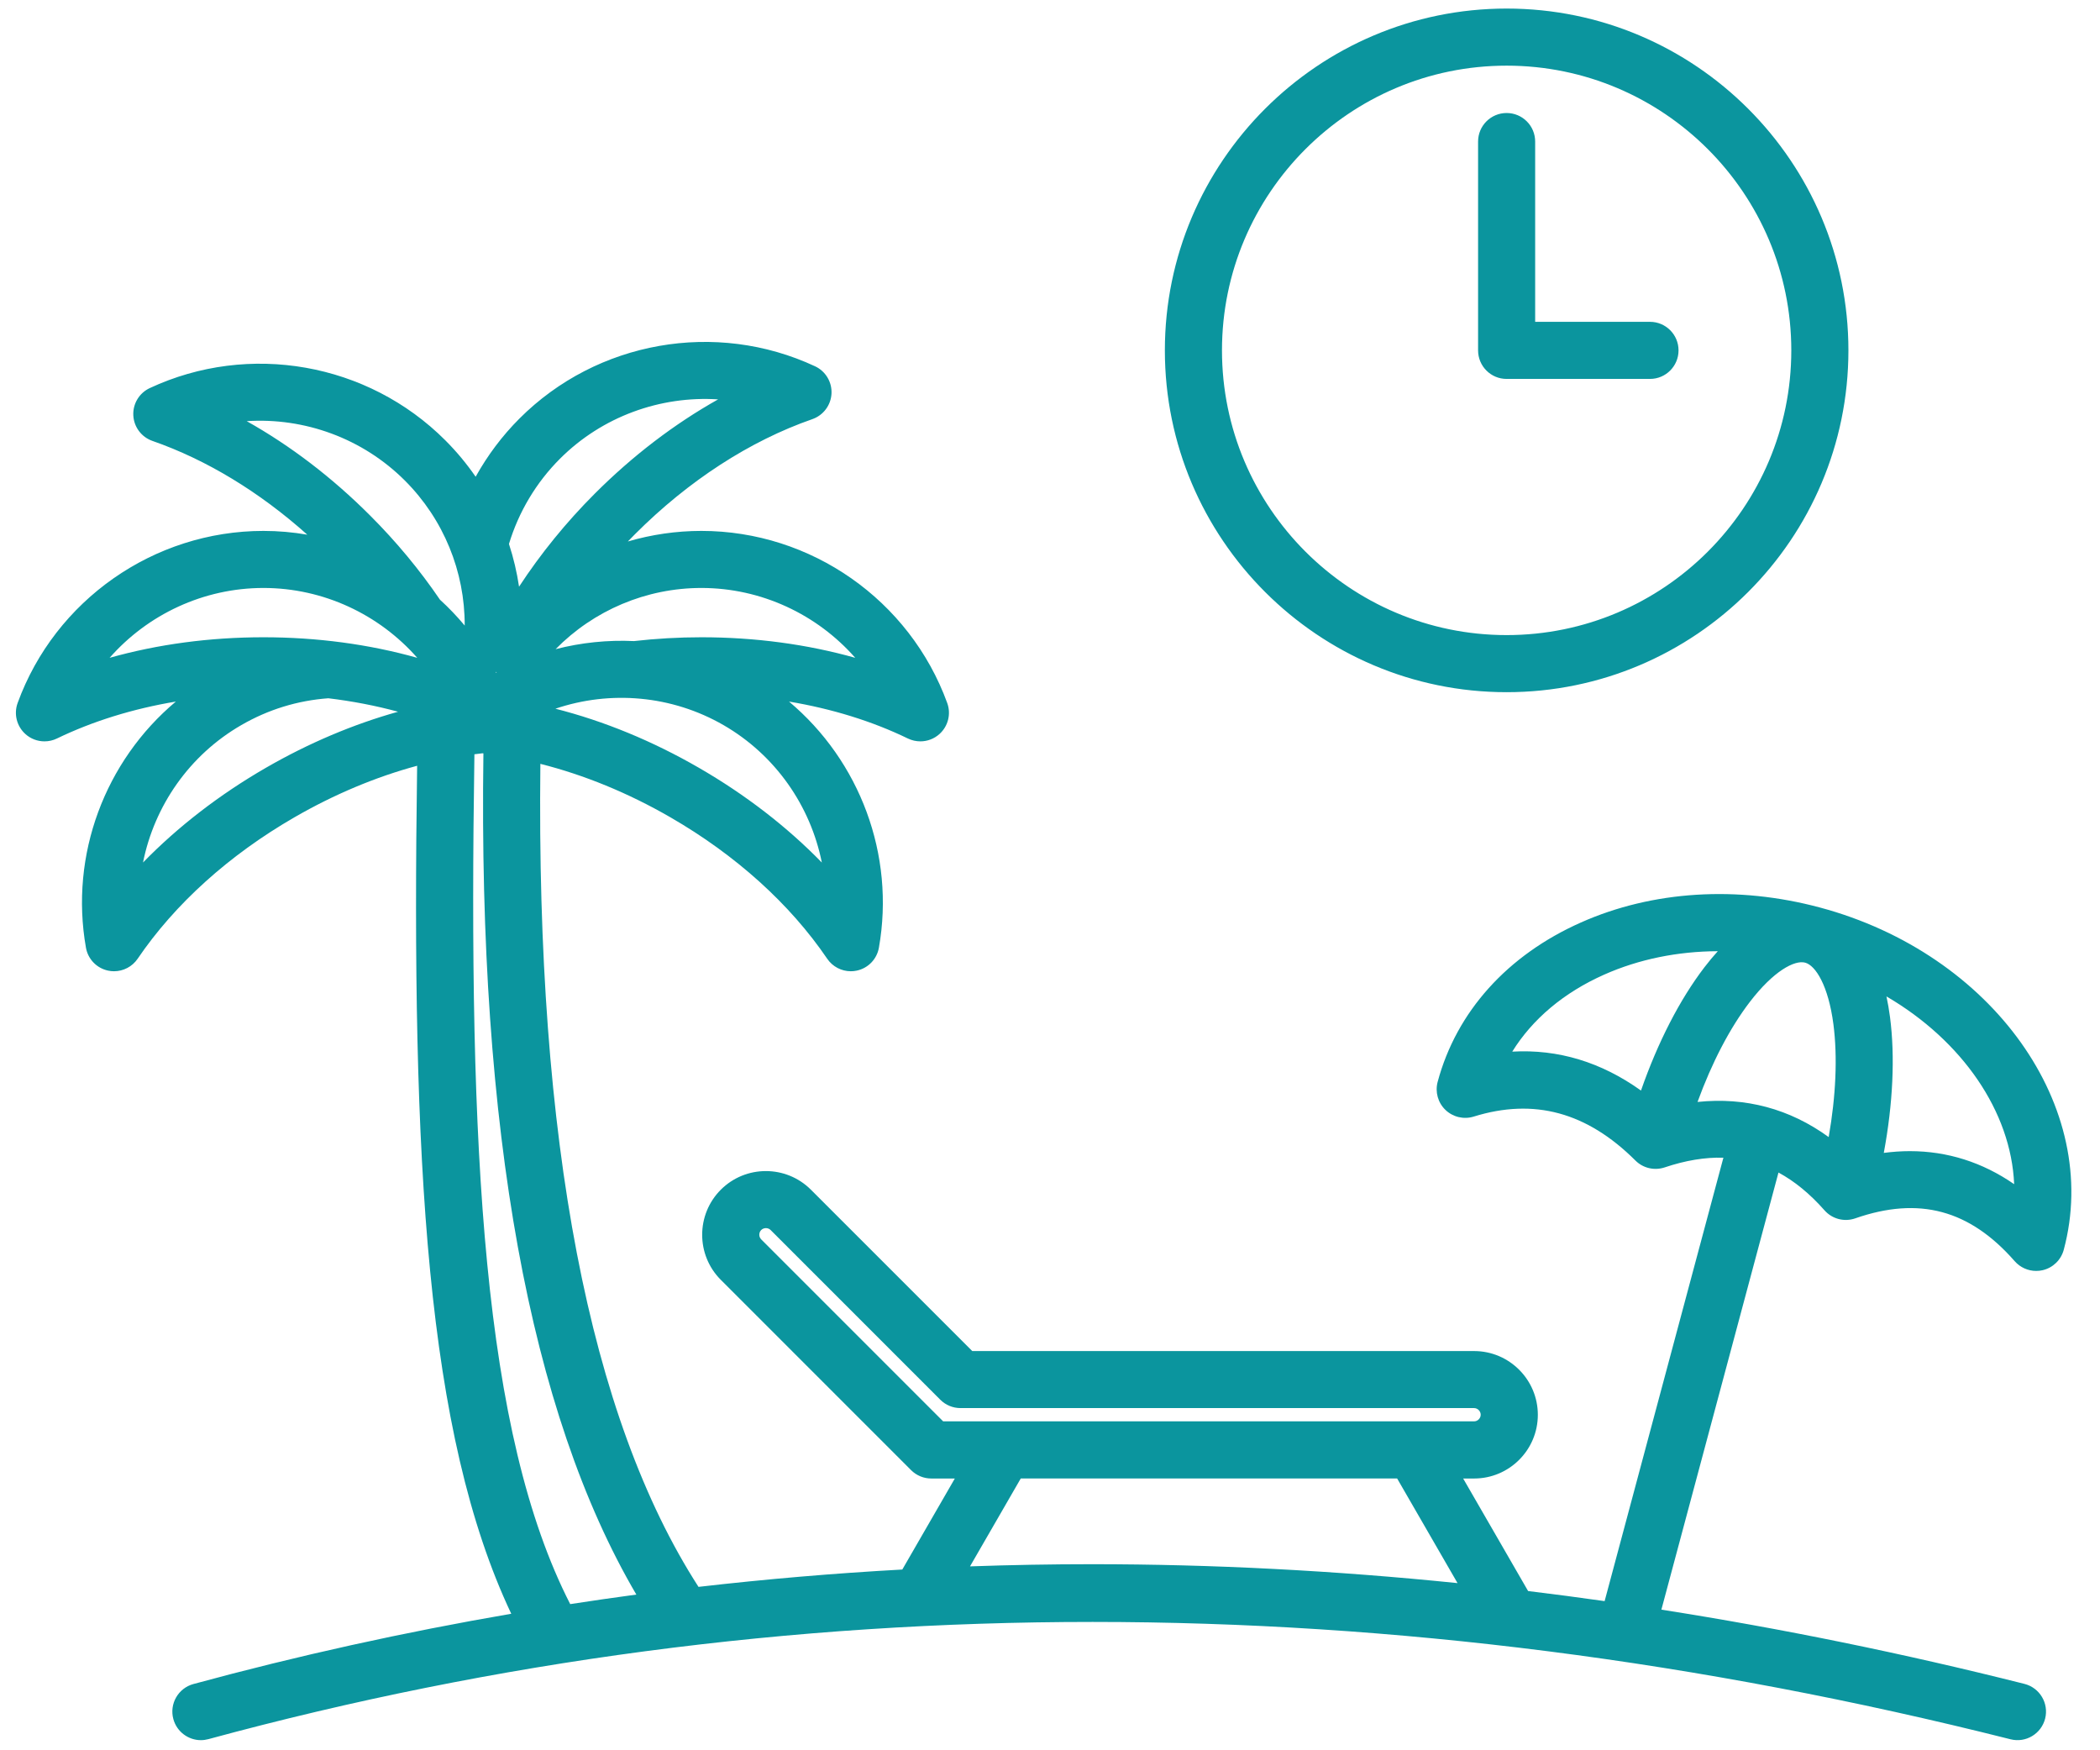 <svg xmlns="http://www.w3.org/2000/svg" width="66" height="55" viewBox="0 0 66 55" fill="none"><path d="M57.197 28.517C54.603 27.822 51.936 27.988 49.688 28.987C47.373 30.014 45.774 31.793 45.183 33.997C45.099 34.313 45.192 34.65 45.428 34.877C45.664 35.103 46.004 35.184 46.317 35.087C48.213 34.498 49.875 34.949 51.399 36.468C51.64 36.709 51.995 36.791 52.318 36.684C52.975 36.463 53.587 36.363 54.164 36.379L50.431 50.313C49.628 50.199 48.826 50.093 48.026 49.996L45.985 46.46H46.33C47.434 46.46 48.332 45.562 48.332 44.458C48.332 43.354 47.434 42.455 46.33 42.455H30.557L25.486 37.385C24.705 36.604 23.435 36.604 22.654 37.385C21.873 38.166 21.873 39.436 22.654 40.217L28.635 46.198C28.804 46.366 29.031 46.46 29.27 46.46H30.009L28.358 49.32C26.218 49.438 24.082 49.62 21.953 49.865C18.518 44.54 16.848 35.845 16.983 24.003C18.357 24.349 19.74 24.915 21.069 25.682C23.123 26.868 24.828 28.405 25.998 30.127C26.167 30.376 26.447 30.52 26.739 30.52C26.802 30.52 26.865 30.514 26.928 30.5C27.285 30.424 27.56 30.139 27.623 29.779C28.138 26.86 27.021 23.91 24.798 22.046C26.142 22.271 27.407 22.66 28.535 23.207C28.66 23.267 28.793 23.296 28.926 23.296C29.144 23.296 29.359 23.217 29.528 23.064C29.799 22.819 29.895 22.435 29.77 22.091C28.592 18.856 25.488 16.683 22.044 16.683C21.252 16.683 20.474 16.798 19.733 17.015C19.808 16.937 19.884 16.859 19.962 16.781C21.639 15.104 23.565 13.855 25.531 13.171C25.876 13.05 26.114 12.734 26.133 12.368C26.151 12.004 25.947 11.664 25.616 11.51C22.496 10.055 18.764 10.714 16.329 13.149C15.783 13.694 15.32 14.313 14.949 14.981C14.668 14.575 14.35 14.19 13.993 13.834C11.558 11.398 7.827 10.74 4.707 12.195C4.376 12.349 4.171 12.689 4.19 13.053C4.208 13.418 4.446 13.735 4.791 13.855C6.488 14.446 8.155 15.458 9.658 16.802C9.207 16.724 8.747 16.683 8.28 16.683C4.836 16.683 1.731 18.857 0.554 22.091C0.429 22.435 0.525 22.819 0.796 23.064C0.964 23.217 1.179 23.296 1.398 23.296C1.531 23.296 1.664 23.267 1.788 23.207C2.917 22.661 4.181 22.271 5.526 22.046C3.302 23.91 2.185 26.86 2.701 29.779C2.764 30.139 3.039 30.424 3.396 30.5C3.459 30.514 3.522 30.52 3.584 30.52C3.877 30.52 4.157 30.376 4.326 30.127C5.496 28.405 7.201 26.867 9.255 25.682C10.51 24.958 11.813 24.413 13.11 24.063C12.93 36.513 13.392 45.052 16.068 50.71C12.707 51.288 9.373 52.023 6.079 52.918C5.601 53.048 5.318 53.541 5.448 54.019C5.557 54.419 5.919 54.682 6.314 54.682C6.392 54.682 6.47 54.671 6.55 54.65C24.635 49.738 43.69 49.739 63.187 54.654C63.667 54.776 64.154 54.484 64.276 54.004C64.397 53.523 64.106 53.036 63.626 52.914C59.811 51.953 56.003 51.175 52.215 50.581L55.895 36.845C56.402 37.119 56.882 37.512 57.341 38.032C57.581 38.305 57.964 38.405 58.308 38.285C60.312 37.587 61.904 38.015 63.319 39.631C63.492 39.828 63.739 39.937 63.994 39.937C64.062 39.937 64.13 39.93 64.198 39.914C64.52 39.839 64.775 39.593 64.861 39.272C66.061 34.795 62.623 29.97 57.197 28.517ZM25.829 27.104C24.732 25.978 23.426 24.97 21.966 24.127C20.506 23.284 18.98 22.657 17.456 22.27C19.176 21.688 21.11 21.845 22.74 22.786C24.37 23.727 25.473 25.322 25.829 27.104ZM22.044 18.476C23.927 18.476 25.68 19.307 26.879 20.671C25.366 20.245 23.731 20.025 22.044 20.025C21.334 20.025 20.622 20.066 19.926 20.145C19.097 20.106 18.267 20.192 17.462 20.399C18.661 19.18 20.305 18.476 22.044 18.476ZM17.598 14.416C18.929 13.085 20.756 12.434 22.569 12.55C21.198 13.319 19.886 14.319 18.694 15.511C17.792 16.413 16.988 17.404 16.313 18.436C16.245 17.98 16.139 17.53 15.996 17.093C16.301 16.087 16.849 15.165 17.598 14.416ZM15.613 21.123C15.604 21.128 15.595 21.132 15.586 21.137C15.583 21.13 15.579 21.122 15.575 21.115L15.613 21.123ZM8.358 24.126C6.897 24.969 5.592 25.978 4.495 27.103C4.851 25.322 5.953 23.726 7.584 22.785C8.431 22.295 9.352 22.013 10.319 21.942C11.074 22.033 11.808 22.174 12.51 22.365C11.106 22.758 9.704 23.349 8.358 24.126ZM8.28 20.025C6.593 20.025 4.958 20.245 3.445 20.671C4.644 19.307 6.397 18.476 8.28 18.476C10.162 18.476 11.915 19.307 13.114 20.671C11.601 20.245 9.966 20.025 8.28 20.025ZM13.827 18.844C13.192 17.91 12.454 17.02 11.629 16.196C10.437 15.003 9.125 14.003 7.754 13.234C9.566 13.117 11.393 13.77 12.725 15.101C13.946 16.322 14.61 17.963 14.605 19.657C14.364 19.368 14.104 19.096 13.827 18.844ZM17.921 50.407C15.172 45.037 14.718 36.157 14.91 23.702C14.994 23.691 15.079 23.68 15.162 23.671C15.173 23.672 15.183 23.674 15.193 23.674C15.028 35.511 16.644 44.39 19.999 50.107C19.305 50.2 18.612 50.301 17.921 50.407ZM29.642 44.664L23.924 38.946C23.844 38.866 23.844 38.731 23.924 38.651C24.004 38.572 24.139 38.572 24.219 38.651L29.552 43.984C29.72 44.153 29.949 44.247 30.186 44.247H46.327C46.441 44.247 46.536 44.343 46.536 44.456C46.536 44.569 46.441 44.664 46.327 44.664L29.642 44.664ZM34.328 49.153C33.046 49.153 31.766 49.176 30.486 49.221L32.081 46.459H43.91L45.808 49.747C41.944 49.352 38.112 49.153 34.328 49.153ZM51.574 34.269C50.323 33.374 48.97 32.964 47.528 33.046C48.161 32.024 49.15 31.189 50.415 30.627C51.508 30.141 52.727 29.895 53.988 29.89C53.847 30.047 53.706 30.214 53.568 30.395C52.789 31.413 52.1 32.758 51.574 34.269ZM57.473 35.731C56.248 34.842 54.856 34.469 53.351 34.627C53.801 33.392 54.366 32.305 54.994 31.485C55.741 30.509 56.404 30.161 56.733 30.25C57.061 30.337 57.463 30.971 57.622 32.189C57.754 33.214 57.7 34.438 57.473 35.731ZM60.024 36.173C59.755 36.173 59.482 36.192 59.205 36.228C59.492 34.686 59.563 33.206 59.4 31.958C59.37 31.732 59.333 31.517 59.289 31.311C61.672 32.704 63.206 34.931 63.302 37.211C62.306 36.522 61.203 36.173 60.024 36.173ZM47.351 21.751C53.274 21.751 58.093 16.933 58.093 11.01C58.093 5.087 53.274 0.269 47.351 0.269C41.429 0.269 36.61 5.087 36.61 11.01C36.61 16.933 41.428 21.751 47.351 21.751ZM47.351 2.063C52.285 2.063 56.298 6.077 56.298 11.01C56.298 15.944 52.285 19.957 47.351 19.957C42.418 19.957 38.405 15.944 38.405 11.01C38.405 6.077 42.418 2.063 47.351 2.063ZM46.454 11.01V4.448C46.454 3.952 46.856 3.551 47.351 3.551C47.847 3.551 48.248 3.953 48.248 4.448V10.113H51.857C52.353 10.113 52.754 10.515 52.754 11.01C52.754 11.506 52.352 11.907 51.857 11.907H47.35C46.856 11.908 46.454 11.506 46.454 11.01Z" fill="#0B959E"></path></svg>